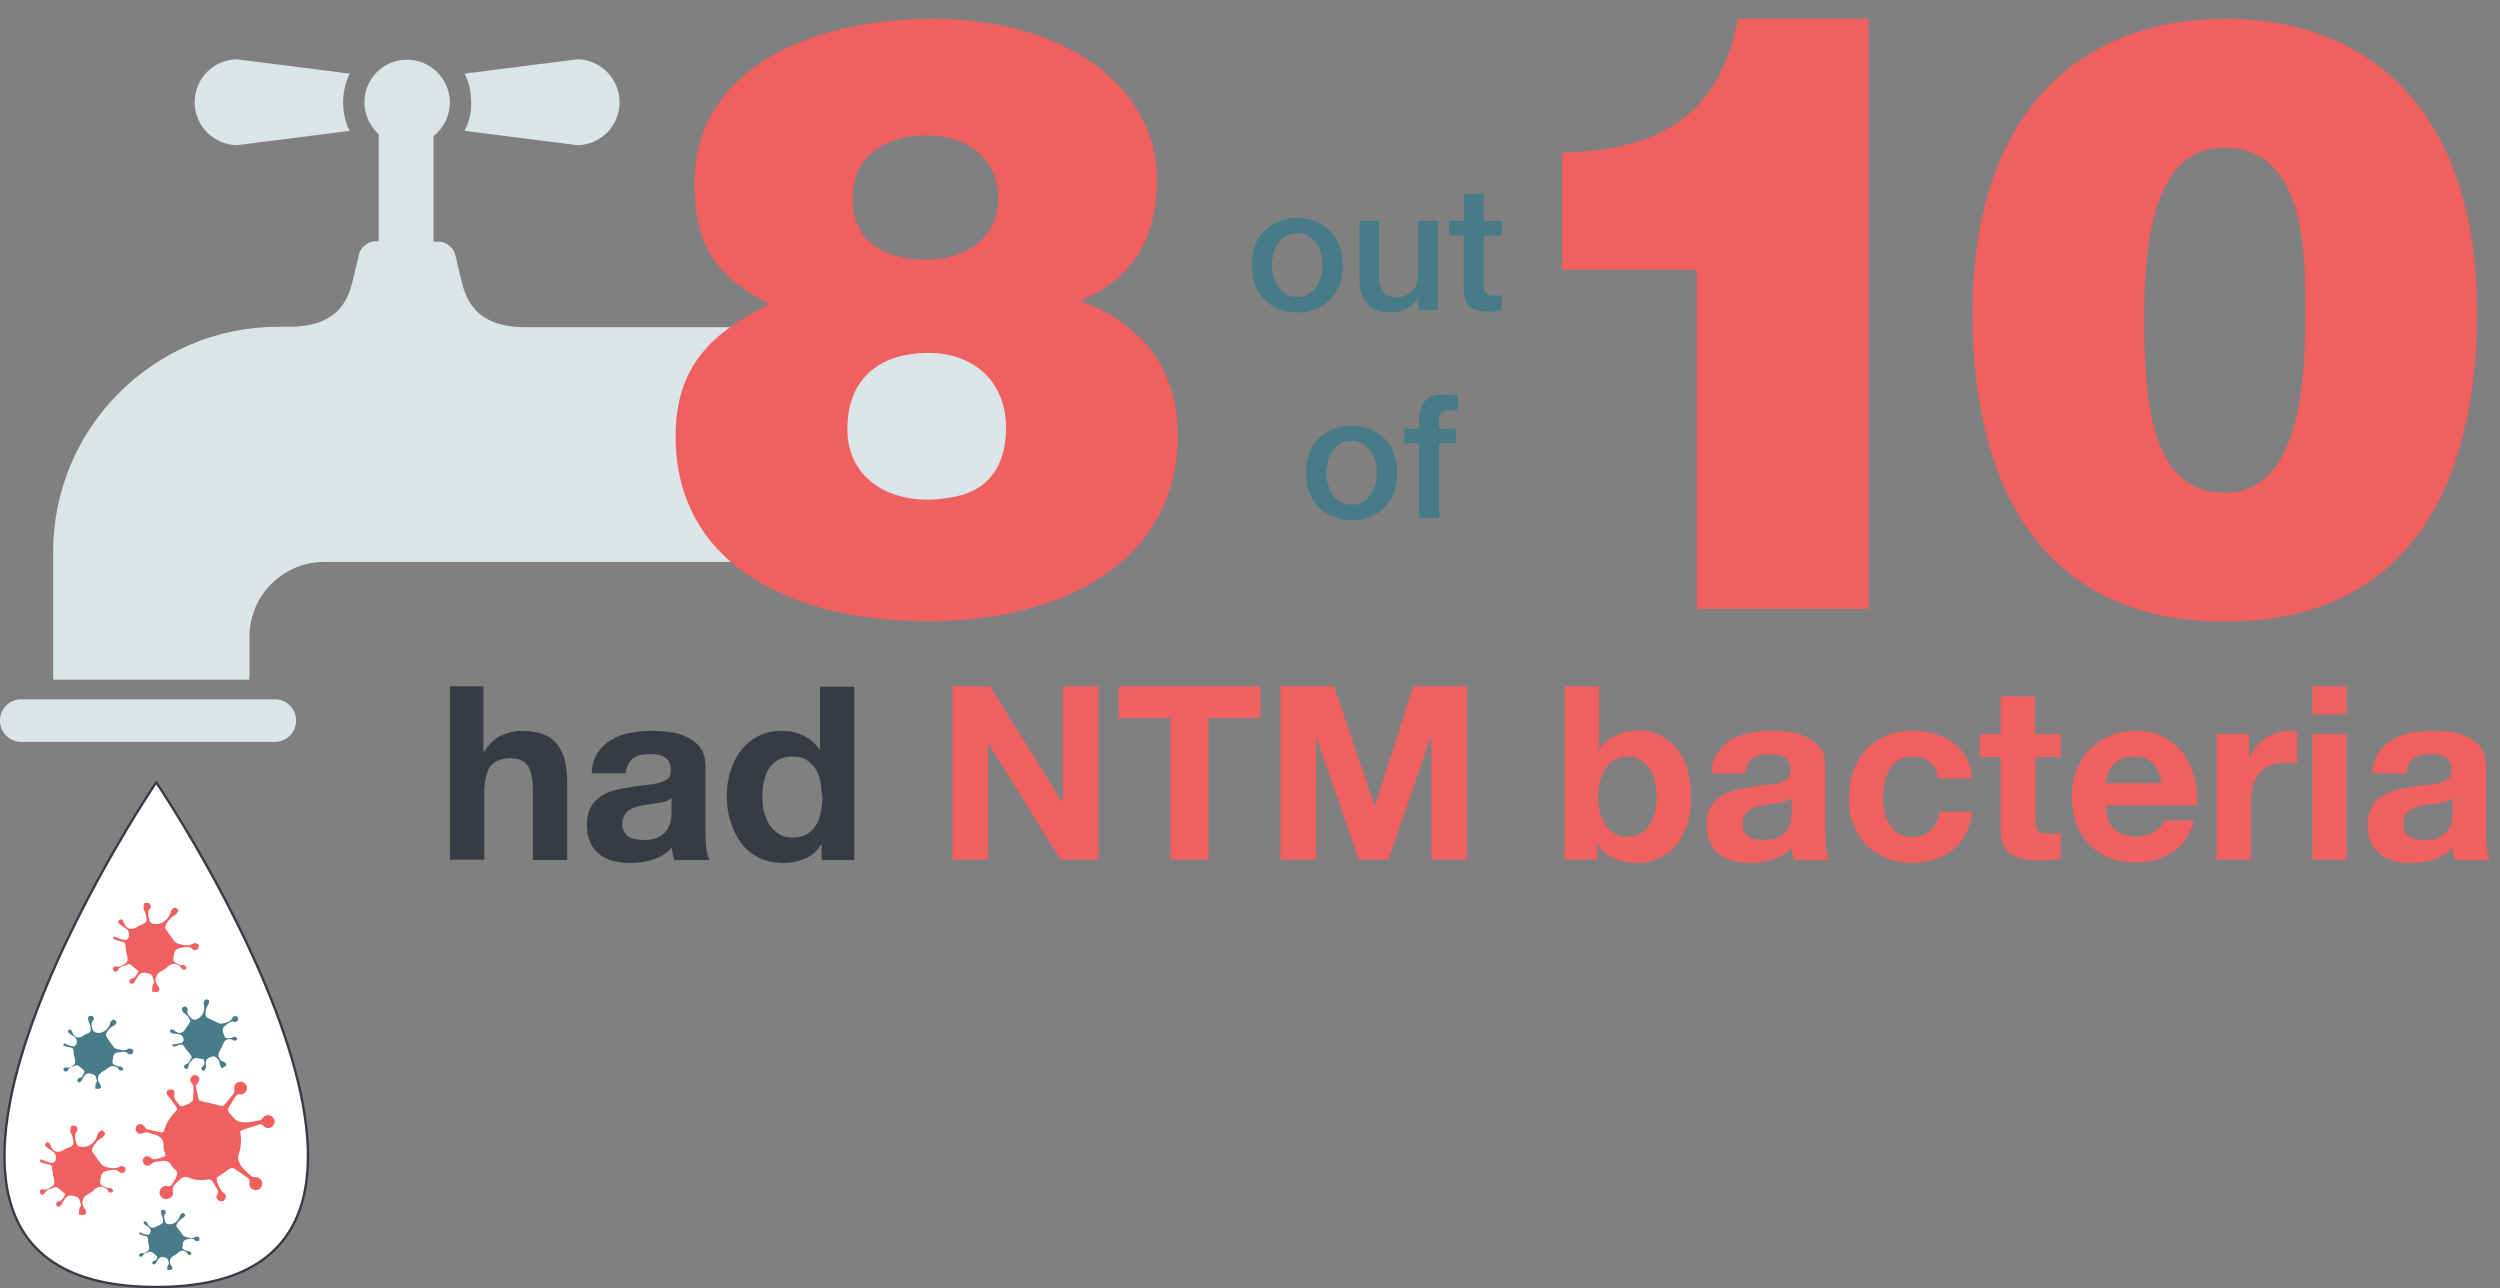 <svg xmlns="http://www.w3.org/2000/svg" viewBox="0 0 611.3 315"><rect x="0" y="0" width="611.3" height="315" fill="#808080" stroke="none"/><g fill="#dbe5e7"><path d="M128.4 80c-12.9 0-14.7-7.8-15.7-11.9l-1.4-5.9c-.4-1.6-2.2-3.1-3.9-3.1H106V33.3c2.4-1.9 4-4.9 4-8.2 0-5.8-4.7-10.5-10.5-10.5S89.1 19.3 89.1 25c0 3.1 1.4 5.9 3.5 7.8V59h-.9c-1.7 0-3.5 1.5-3.9 3.1L86.4 68c-1 4.2-2.8 11.9-15.7 11.9H68c-30.3 0-55 24.7-55 55v31.3h48v-10.5c0-10.1 8.2-18.3 18.3-18.3h179.5V80H128.4z"/><path d="M113.6 32l27.6 3.5c5.7-.1 10.3-4.7 10.3-10.5 0-5.7-4.6-10.4-10.3-10.5L113.6 18c1.1 2.1 1.6 4.5 1.6 7 .1 2.5-.5 4.9-1.6 7zm-55.7 3.5L85.5 32c-1.1-2.1-1.6-4.5-1.6-7s.6-4.9 1.6-7l-27.6-3.5c-5.7.1-10.3 4.7-10.3 10.5 0 5.7 4.6 10.4 10.3 10.5zM67.2 171h-62c-2.9 0-5.2 2.3-5.2 5.2 0 2.9 2.3 5.2 5.2 5.2h62c2.9 0 5.2-2.3 5.2-5.2 0-2.9-2.3-5.2-5.2-5.2z"/></g><path d="M169.8 44.8c0-27.5 27.7-40.2 58.4-40.2 32.3 0 54.7 16.6 54.7 39.4 0 13.7-5.5 24.2-18.8 29.5C279.3 79.3 288 90 288 106.7c0 28.7-25.4 45.2-61.2 45.2-33.3 0-61.6-13.9-61.6-45.2 0-17 8.7-25.4 23-32.3-11.1-6-18.4-12.1-18.4-29.6zm76.2 59.9c0-11.5-7.9-18.4-19-18.4-11.7 0-19.8 6.1-19.8 18.6 0 13.7 12.9 19 24.8 16.8 9.5-1.2 14-7.7 14-17zm-1.9-56.3c0-9.7-7.7-15.3-17.4-15.3-10.3 0-18.4 5.2-18.2 15.7 0 10.5 8.3 14.7 17.8 14.7s17.8-5 17.8-15.1zm212.8 100.5h-42V66H382V37.3c22.2-.4 38.4-8.1 43-32.7h31.9v144.3zM544.1 4.6c36.9 0 61.6 24.4 61.6 71.7 0 40.6-15.5 75.7-61.6 75.7-46 0-61.8-34.7-61.8-75.5.2-52.3 29.3-71.9 61.8-71.9zm19.6 73.9c0-14.9.8-42.4-20-42.4-19 0-19.4 29.3-19.4 42.8 0 24.8 3.8 41.6 19.8 41.6 14.9 0 19.6-18.2 19.6-42z" fill="#f06060"/><path d="M118.2 167.8v16h.2c1.1-1.8 2.4-3.1 4.1-3.9s3.3-1.2 4.9-1.2c2.3 0 4.1.3 5.6.9 1.4.6 2.6 1.5 3.4 2.6.8 1.1 1.4 2.4 1.8 4 .3 1.6.5 3.3.5 5.2v18.9h-8.4V193c0-2.5-.4-4.4-1.2-5.7-.8-1.2-2.2-1.9-4.2-1.9-2.3 0-4 .7-5 2-1 1.4-1.5 3.6-1.5 6.7v16.1H110v-42.4h8.2zm26.5 21.1c.1-2 .6-3.6 1.5-4.9s2-2.4 3.3-3.1c1.3-.8 2.9-1.4 4.5-1.7 1.7-.3 3.4-.5 5.1-.5 1.5 0 3.1.1 4.7.3 1.6.2 3 .6 4.3 1.3 1.3.6 2.4 1.5 3.2 2.6.8 1.1 1.2 2.6 1.2 4.5v16c0 1.4.1 2.7.2 4 .2 1.3.4 2.2.8 2.9h-8.6c-.2-.5-.3-1-.4-1.5-.1-.5-.2-1-.2-1.5-1.3 1.4-2.9 2.4-4.8 2.9-1.8.6-3.7.8-5.6.8-1.5 0-2.8-.2-4.1-.5-1.3-.4-2.4-.9-3.3-1.7-1-.8-1.7-1.7-2.2-2.9-.5-1.1-.8-2.5-.8-4.1 0-1.7.3-3.2.9-4.3.6-1.1 1.4-2 2.4-2.7 1-.7 2.1-1.2 3.3-1.5 1.2-.3 2.5-.6 3.8-.8 1.3-.2 2.5-.4 3.7-.5 1.2-.1 2.3-.3 3.3-.5s1.7-.6 2.3-1 .8-1.1.8-2c0-.9-.1-1.6-.4-2.2-.3-.5-.7-1-1.2-1.2-.5-.3-1.1-.5-1.7-.6-.7-.1-1.4-.1-2.1-.1-1.7 0-3 .4-3.9 1.1s-1.5 1.9-1.7 3.6h-8.3zm19.4 6.3c-.4.3-.8.6-1.3.7-.5.2-1.1.3-1.7.4-.6.1-1.3.2-1.9.3s-1.3.2-2 .3c-.6.1-1.3.3-1.9.5-.6.2-1.1.5-1.6.8-.5.3-.8.8-1.1 1.3-.3.5-.4 1.2-.4 2s.1 1.4.4 1.9c.3.5.7.9 1.1 1.2.5.3 1 .5 1.7.6.6.1 1.3.2 2 .2 1.7 0 2.9-.3 3.9-.8.9-.6 1.6-1.2 2-2 .4-.8.7-1.6.8-2.3.1-.8.1-1.4.1-1.9v-3.2zm36.8 11.1c-1 1.7-2.3 2.9-3.9 3.6-1.6.7-3.4 1.1-5.4 1.1-2.3 0-4.3-.4-6.1-1.3-1.7-.9-3.2-2.1-4.3-3.6-1.1-1.5-2-3.3-2.6-5.3-.6-2-.9-4-.9-6.2 0-2.1.3-4 .9-6 .6-1.9 1.4-3.6 2.6-5.1 1.1-1.5 2.5-2.6 4.2-3.5 1.7-.9 3.7-1.3 5.9-1.3 1.8 0 3.6.4 5.2 1.2s2.9 1.9 3.9 3.4h.1v-15.4h8.4v42.4h-8v-3.9zm-.3-15.2c-.2-1.2-.6-2.2-1.2-3.1-.6-.9-1.3-1.6-2.2-2.2s-2.1-.8-3.4-.8-2.6.3-3.5.8-1.7 1.3-2.3 2.2c-.6.9-1 2-1.2 3.1-.3 1.2-.4 2.4-.4 3.7 0 1.2.1 2.4.4 3.6.3 1.2.7 2.2 1.3 3.2.6.9 1.4 1.7 2.3 2.3.9.6 2 .9 3.4.9s2.5-.3 3.5-.8c.9-.6 1.7-1.3 2.2-2.2.6-.9 1-2 1.2-3.2.2-1.2.4-2.4.4-3.7-.2-1.4-.3-2.6-.5-3.8z" fill="#373b44"/><path d="M242.1 167.8l17.7 28.4h.1v-28.4h8.7v42.4h-9.3l-17.6-28.4h-.1v28.4h-8.7v-42.4h9.2zm31.4 7.8v-7.8h34.7v7.8h-12.7v34.6h-9.3v-34.6h-12.7zm52.7-7.8l9.9 29.2h.1l9.4-29.2h13.1v42.4H350v-30.1h-.1l-10.4 30.1h-7.2l-10.4-29.8h-.1v29.8h-8.7v-42.4h13.1zm64.8 0v15.4h.1c1-1.6 2.4-2.7 4.2-3.5 1.8-.7 3.6-1.1 5.5-1.1 1.5 0 3.1.3 4.6 1 1.5.6 2.9 1.6 4.1 2.9 1.2 1.3 2.2 3 2.9 5s1.1 4.5 1.1 7.3-.4 5.2-1.1 7.3c-.8 2-1.7 3.7-2.9 5-1.2 1.3-2.6 2.3-4.1 2.9s-3 1-4.6 1c-2.3 0-4.3-.4-6.1-1.1-1.8-.7-3.1-1.9-4-3.6h-.1v3.9h-8v-42.4h8.4zm13.7 23.3c-.3-1.2-.7-2.2-1.3-3.1-.6-.9-1.3-1.6-2.2-2.2s-2-.8-3.2-.8c-1.2 0-2.3.3-3.2.8-.9.5-1.7 1.3-2.3 2.2-.6.9-1 2-1.3 3.1-.3 1.2-.4 2.4-.4 3.7 0 1.3.1 2.5.4 3.7.3 1.2.7 2.2 1.3 3.1.6.9 1.3 1.6 2.3 2.2.9.5 2 .8 3.2.8 1.3 0 2.3-.3 3.2-.8.9-.5 1.6-1.3 2.2-2.2.6-.9 1-2 1.3-3.1.3-1.2.4-2.4.4-3.7 0-1.2-.2-2.5-.4-3.7zm13.8-2.2c.1-2 .6-3.6 1.5-4.9s2-2.4 3.3-3.1c1.3-.8 2.9-1.4 4.5-1.7 1.7-.3 3.4-.5 5.1-.5 1.5 0 3.1.1 4.7.3 1.6.2 3 .6 4.3 1.3 1.3.6 2.4 1.5 3.2 2.6.8 1.1 1.2 2.6 1.2 4.5v16c0 1.4.1 2.7.2 4 .2 1.3.4 2.2.8 2.9h-8.6c-.2-.5-.3-1-.4-1.5-.1-.5-.2-1-.2-1.5-1.3 1.4-2.9 2.4-4.8 2.9-1.8.6-3.7.8-5.6.8-1.5 0-2.8-.2-4.1-.5-1.3-.4-2.4-.9-3.3-1.7-1-.8-1.7-1.7-2.2-2.9-.5-1.1-.8-2.5-.8-4.1 0-1.7.3-3.2.9-4.3.6-1.1 1.4-2 2.4-2.7 1-.7 2.1-1.2 3.3-1.5 1.2-.3 2.5-.6 3.8-.8 1.3-.2 2.5-.4 3.7-.5 1.2-.1 2.3-.3 3.3-.5s1.7-.6 2.3-1 .8-1.1.8-2c0-.9-.1-1.6-.4-2.2-.3-.5-.7-1-1.2-1.2-.5-.3-1.1-.5-1.7-.6-.7-.1-1.4-.1-2.1-.1-1.7 0-3 .4-3.9 1.1s-1.5 1.9-1.7 3.6h-8.3zm19.5 6.3c-.4.3-.8.6-1.3.7-.5.2-1.1.3-1.7.4-.6.1-1.3.2-1.9.3s-1.3.2-2 .3c-.6.1-1.3.3-1.9.5-.6.2-1.1.5-1.6.8-.5.3-.8.8-1.1 1.3-.3.5-.4 1.2-.4 2s.1 1.4.4 1.9c.3.5.7.9 1.1 1.2.5.3 1 .5 1.7.6.6.1 1.3.2 2 .2 1.7 0 2.9-.3 3.9-.8.9-.6 1.6-1.2 2-2 .4-.8.7-1.6.8-2.3.1-.8.1-1.4.1-1.9v-3.2zm29.6-10.2c-1.3 0-2.5.3-3.4.9-.9.6-1.7 1.4-2.2 2.4-.6 1-1 2-1.2 3.2-.2 1.2-.4 2.3-.4 3.5 0 1.1.1 2.2.4 3.4.2 1.1.6 2.2 1.2 3.1.5.9 1.3 1.7 2.2 2.3.9.6 2 .9 3.3.9 2 0 3.6-.6 4.7-1.7s1.8-2.6 2-4.5h8.1c-.6 4.1-2.1 7.2-4.8 9.3-2.6 2.1-6 3.2-10 3.2-2.3 0-4.4-.4-6.3-1.2-1.9-.8-3.6-1.9-4.9-3.2-1.3-1.4-2.4-3-3.1-5-.8-1.9-1.1-4-1.1-6.3 0-2.4.3-4.6 1-6.6s1.7-3.8 3.1-5.3c1.3-1.5 3-2.6 4.9-3.5 1.9-.8 4.2-1.2 6.7-1.2 1.8 0 3.6.2 5.3.7 1.7.5 3.2 1.2 4.5 2.2s2.4 2.2 3.2 3.6c.8 1.4 1.3 3.2 1.4 5.1h-8.3c-.6-3.5-2.7-5.3-6.3-5.3zm36.3-5.5v5.6h-6.2v15.2c0 1.4.2 2.4.7 2.9.5.5 1.4.7 2.9.7.5 0 .9 0 1.4-.1.4 0 .9-.1 1.2-.2v6.5c-.7.1-1.5.2-2.4.2-.9 0-1.7.1-2.6.1-1.3 0-2.5-.1-3.7-.3-1.2-.2-2.2-.5-3.1-1-.9-.5-1.6-1.2-2.1-2.2s-.8-2.2-.8-3.7v-18.1h-5.1v-5.6h5.1v-9.2h8.4v9.2h6.3zm13.1 23.3c1.3 1.2 3.1 1.8 5.5 1.8 1.7 0 3.2-.4 4.4-1.3 1.2-.9 2-1.8 2.3-2.7h7.4c-1.2 3.7-3 6.3-5.5 7.9-2.5 1.6-5.4 2.4-8.9 2.4-2.4 0-4.6-.4-6.5-1.2-1.9-.8-3.6-1.9-4.9-3.3-1.3-1.4-2.4-3.1-3.1-5.1-.7-2-1.1-4.2-1.1-6.5s.4-4.4 1.1-6.4c.8-2 1.8-3.7 3.2-5.1 1.4-1.4 3-2.6 5-3.4 1.9-.8 4-1.2 6.4-1.2 2.6 0 4.9.5 6.8 1.5 1.9 1 3.5 2.4 4.8 4.1s2.1 3.6 2.7 5.8c.6 2.2.8 4.5.6 6.8H515c0 2.7.7 4.7 2 5.9zm9.5-16.1c-1-1.1-2.5-1.7-4.6-1.7-1.3 0-2.5.2-3.4.7s-1.6 1-2.1 1.7-.9 1.4-1.1 2.1c-.2.8-.3 1.4-.4 2h13.7c-.4-2.1-1.1-3.7-2.1-4.8zm23.5-7.2v5.7h.1c.4-1 .9-1.8 1.6-2.6.7-.8 1.4-1.5 2.3-2.1.9-.6 1.8-1 2.8-1.3 1-.3 2-.5 3.1-.5.6 0 1.2.1 1.8.3v7.8c-.4-.1-.9-.1-1.4-.2s-1.1-.1-1.6-.1c-1.5 0-2.9.3-3.9.8-1.1.5-1.9 1.2-2.6 2.1s-1.1 1.9-1.4 3.1c-.3 1.2-.4 2.5-.4 3.9v13.8H542v-30.7h8zm15.4-4.8v-6.9h8.4v6.9h-8.4zm8.4 4.8v30.7h-8.4v-30.7h8.4zm6.3 9.4c.1-2 .6-3.6 1.5-4.9s2-2.4 3.3-3.1c1.3-.8 2.9-1.4 4.5-1.7 1.7-.3 3.4-.5 5.1-.5 1.5 0 3.1.1 4.7.3 1.6.2 3 .6 4.3 1.3 1.3.6 2.4 1.5 3.2 2.6.8 1.1 1.2 2.6 1.2 4.5v16c0 1.4.1 2.7.2 4 .2 1.3.4 2.2.8 2.9h-8.6c-.2-.5-.3-1-.4-1.5-.1-.5-.2-1-.2-1.5-1.3 1.4-2.9 2.4-4.8 2.9-1.8.6-3.7.8-5.6.8-1.5 0-2.8-.2-4.1-.5-1.3-.4-2.4-.9-3.3-1.7-1-.8-1.7-1.7-2.2-2.9-.5-1.1-.8-2.5-.8-4.1 0-1.7.3-3.2.9-4.3.6-1.1 1.4-2 2.4-2.7 1-.7 2.1-1.2 3.3-1.5 1.2-.3 2.5-.6 3.8-.8 1.3-.2 2.5-.4 3.7-.5 1.2-.1 2.3-.3 3.3-.5s1.7-.6 2.3-1 .8-1.1.8-2c0-.9-.1-1.6-.4-2.2-.3-.5-.7-1-1.2-1.2-.5-.3-1.1-.5-1.7-.6-.7-.1-1.4-.1-2.1-.1-1.7 0-3 .4-3.9 1.1s-1.5 1.9-1.7 3.6h-8.3zm19.5 6.3c-.4.3-.8.6-1.3.7-.5.2-1.1.3-1.7.4-.6.1-1.3.2-1.9.3s-1.3.2-2 .3c-.6.1-1.3.3-1.9.5-.6.2-1.1.5-1.6.8-.5.3-.8.8-1.1 1.3-.3.5-.4 1.2-.4 2s.1 1.4.4 1.9c.3.5.7.9 1.1 1.2.5.3 1 .5 1.7.6.6.1 1.3.2 2 .2 1.7 0 2.9-.3 3.9-.8.9-.6 1.6-1.2 2-2 .4-.8.7-1.6.8-2.3.1-.8.1-1.4.1-1.9v-3.2z" fill="#f06060"/><path d="M317.2 76.4c-1.8 0-3.3-.3-4.7-.9s-2.5-1.4-3.5-2.4c-.9-1-1.7-2.2-2.2-3.6s-.7-3-.7-4.7c0-1.7.2-3.2.7-4.6.5-1.4 1.2-2.6 2.2-3.6.9-1 2.1-1.8 3.5-2.4s2.9-.9 4.7-.9c1.7 0 3.3.3 4.7.9 1.4.6 2.5 1.4 3.5 2.4.9 1 1.7 2.2 2.2 3.6.5 1.4.7 3 .7 4.6 0 1.7-.2 3.2-.7 4.7-.5 1.4-1.2 2.6-2.2 3.6-.9 1-2.1 1.8-3.5 2.4-1.4.6-2.9.9-4.7.9zm0-3.8c1.1 0 2-.2 2.8-.7.8-.5 1.4-1 1.9-1.8.5-.7.9-1.6 1.1-2.5.2-.9.4-1.9.4-2.8 0-.9-.1-1.9-.4-2.8-.2-.9-.6-1.8-1.1-2.5-.5-.7-1.2-1.3-1.9-1.8-.8-.5-1.7-.7-2.8-.7-1.1 0-2 .2-2.8.7-.8.5-1.4 1-1.9 1.8-.5.7-.9 1.5-1.1 2.5-.2.9-.4 1.9-.4 2.8 0 1 .1 1.9.4 2.8s.6 1.7 1.1 2.5c.5.7 1.2 1.3 1.9 1.8s1.7.7 2.8.7zm34.3 3.2h-4.7v-3h-.1c-.6 1.1-1.5 2-2.6 2.6s-2.4 1-3.6 1c-2.9 0-5-.7-6.2-2.1-1.3-1.4-1.9-3.6-1.9-6.5V54h4.8v13.4c0 1.9.4 3.3 1.1 4.1.7.8 1.8 1.2 3.1 1.2 1 0 1.9-.2 2.5-.5.7-.3 1.2-.7 1.7-1.2.4-.5.7-1.1.9-1.9.2-.7.3-1.5.3-2.4V54h4.8v21.8zm2.9-21.8h3.6v-6.6h4.8V54h4.4v3.6h-4.4v11.7c0 .5 0 .9.1 1.3 0 .4.1.7.3.9.2.3.4.4.7.6s.7.2 1.3.2h1c.3 0 .7-.1 1-.1v3.7c-.5.1-1.1.1-1.6.2s-1 .1-1.6.1c-1.3 0-2.3-.1-3.1-.4s-1.4-.6-1.8-1.1c-.4-.5-.7-1.1-.9-1.8-.2-.7-.2-1.5-.3-2.4V57.6h-3.6V54zm-23.9 73.2c-1.8 0-3.3-.3-4.7-.9s-2.5-1.4-3.5-2.4c-.9-1-1.7-2.2-2.2-3.6s-.7-3-.7-4.7c0-1.7.2-3.2.7-4.6.5-1.4 1.2-2.6 2.2-3.6.9-1 2.1-1.8 3.5-2.4s2.9-.9 4.7-.9c1.7 0 3.3.3 4.7.9 1.4.6 2.5 1.4 3.5 2.4.9 1 1.7 2.2 2.2 3.6.5 1.4.7 3 .7 4.6 0 1.7-.2 3.2-.7 4.7-.5 1.4-1.2 2.6-2.2 3.6-.9 1-2.1 1.8-3.5 2.4-1.4.6-2.9.9-4.7.9zm0-3.8c1.1 0 2-.2 2.8-.7.8-.5 1.4-1 1.9-1.8.5-.7.9-1.6 1.1-2.5.2-.9.4-1.9.4-2.8 0-.9-.1-1.9-.4-2.8-.2-.9-.6-1.8-1.1-2.5-.5-.7-1.2-1.3-1.9-1.8-.8-.5-1.7-.7-2.8-.7-1.1 0-2 .2-2.8.7-.8.5-1.4 1-1.9 1.8-.5.7-.9 1.5-1.1 2.5-.2.9-.4 1.9-.4 2.8 0 1 .1 1.9.4 2.8s.6 1.7 1.1 2.5c.5.7 1.2 1.3 1.9 1.8s1.7.7 2.8.7zm12.9-18.6h3.6V103c0-1.4.2-2.5.5-3.4.3-.9.8-1.5 1.4-2 .6-.5 1.2-.8 1.9-.9.7-.2 1.5-.2 2.3-.2 1.6 0 2.7.1 3.4.3v3.8c-.3-.1-.6-.1-1-.2-.4 0-.8-.1-1.2-.1-.6 0-1.2.2-1.7.5s-.7.9-.7 1.8v2.2h4.1v3.6h-4.1v18.3H347v-18.3h-3.6v-3.6z" fill="#477b88"/><path d="M38.2 191.3s83.5 123.4 0 123.4 0-123.4 0-123.4z" fill="#fff" stroke="#373b44" stroke-width=".588" stroke-linecap="round" stroke-linejoin="round" stroke-miterlimit="10"/><path d="M37.6 283.5c-.2 0-.5-.2-.7-.4-.6-.5-1.3-.5-1.7 0-.4.4-.4 1.2.1 1.6.5.5 1.2.4 1.7-.1.2-.2.6-.4.9-.5.5-.1 1.1-.1 1.6-.2 1-.1 1.8 0 2.4 1 .2.4.5.7.8 1 .8.6.7 1.2.4 1.9-.2.5-.5.9-.8 1.4-.3.6-.6 1-1.5.8-.9-.2-1.7.6-1.8 1.5 0 .9.7 1.7 1.6 1.7.9 0 1.9-.8 1.7-1.6-.4-1.7.8-2.3 1.7-3.2.6-.6 1.4-.8 2.3-.4 1.4.6 2.9.7 4.4.4.7-.1 1.1.1 1.4.7l.9 1.5c.3.5.5.9.1 1.5-.4.5-.1 1.2.5 1.5.6.3 1.3.1 1.5-.5.3-.6.1-1.2-.5-1.5-.7-.4-1.8-2.8-1.6-3.5 0-.2.2-.3.4-.4.9-.6 1.8-1.3 2.7-1.9.3-.2.8-.2 1.1-.1 1.3.8 2.5 1.7 3.7 2.6.1.1.2.5.1.7-.2 1.1.4 1.9 1.4 2 .9.1 1.7-.6 1.7-1.5.1-1-.7-1.7-1.8-1.7-.2 0-.6 0-.7-.1-1.3-1.2-2.8-2.2-3.3-4-.1-.4-.1-.9 0-1.3.6-1.7.8-3.3.5-5.1-.1-.5 0-.9.5-1 1.5-.5 2.9-1 4.4-1.4.2 0 .4.2.6.3.8.8 1.7.9 2.4.1.7-.7.6-1.7-.2-2.3-.8-.6-1.7-.4-2.4.5-.1.2-.3.4-.5.4-1.7.3-3.5.9-5.3.3-.5-.2-.9-.6-1.2-.9-.2-.2-.3-.4-.5-.6-1.1-1.2-1.1-1.2-.3-2.5l.9-1.5c.4-.6.7-1.3 1.7-1.1.8.1 1.5-.8 1.5-1.6-.1-.9-.9-1.6-1.7-1.5-.9.1-1.6.8-1.4 1.7.1.7-.1 1.1-.5 1.6-.6.7-1.2 1.5-1.8 2.2-.4.5-.8.5-1.5.3-1.3-.4-2.7-.7-4.1-1-.5-.1-.8-.2-.9-.7l-.6-3c0-.2.2-.5.4-.7.5-.6.6-1.3.1-1.7-.5-.4-1-.5-1.5 0s-.5 1.1 0 1.7c.2.2.4.6.4.9 0 1 0 2.1-.1 3.1 0 .3-.5.6-.9.9-.2.2-.6.2-.9.4-1.2.5-1.2.5-2-.6-.3-.3-.6-.7-.7-1-.1-.3-.2-.6-.1-.9.2-.6.1-1.1-.5-1.3-.3-.1-.9.1-1.2.3-.4.5-.1.9.3 1.4.8.9 1.4 1.9 2.1 2.9.1.1-.1.5-.2.6-1.4 1.4-2.5 3-3 4.9 0 .2-.4.5-.6.4-1.2-.2-2.4-.5-3.6-.8-.2 0-.3-.3-.5-.5-.4-.7-1.1-.9-1.7-.6-.5.3-.7 1-.4 1.6.4.7 1.1.8 1.8.4.3-.1.6-.2.9-.1.5.1.9.3 1.4.4 1.5.4 2.7 1 2.6 3-.1.7.3 1.4.5 2.3-1 .5-2 .8-2.9.9zm-3.7-46c-.5.7-.7 1.7-1.8 1.8-.2 0-.5.4-.5.7 0 .2.4.6.5.6.3 0 .6-.2.8-.5l.9-1.5c.8-1.2 2-.7 3-.4.5.2.7 1.2.9 1.9.1.2-.3.6-.4.9-.1.5-.1 1-.1 1.5.5 0 1.1.2 1.4 0 .6-.4.4-.9 0-1.5-1-1.2-.6-2.8.8-3.5.7-.3 1.3-.8 1.8-1.3.9-.8 2.4-.7 3.1.4.1.1.1.3.2.4.3.1.6.1.8.1.1 0 .3-.4.3-.5-.1-.2-.3-.5-.6-.6-.3-.1-.7.1-1-.1-.6-.4-1.7-.4-1.6-1.4.2-2.2.5-2.5 2.1-2.8.9-.1 1.9-.5 2.7.5.1.2.9.1 1.2-.1.2-.2.3-1 .1-1.1-.2-.3-1-.5-1.2-.3-1.3.8-2.6.4-3.9 0-.3-.1-.6-.4-.8-.6-.7-.9-1.3-1.9-2-2.8-.1-.2-.2-.3-.2-.5-.1-.8 1.5-2.7 2.3-3 .4-.2.8-.7.9-1.1.1-.2-.6-.8-.8-.8-.4.1-.9.5-1 .9-.4 2-2.3 3.5-4.3 3.1-.4-.1-.9-.5-.9-.8-.2-1-.8-2.1.2-3.1.2-.1 0-.9-.3-1.1-.3-.2-.9-.2-1.2 0-.2.2-.2.8-.2 1.2.1.6.5 1.1.6 1.7.3 1.7.2 1.8-1.3 2.4-.3.1-.6.3-.9.5-1.5.9-2.8.4-3.3-1.3-.1-.3-.4-.6-.7-.6-.2 0-.6.3-.6.5 0 .3.2.6.5.8.5.4 1.2.7 1.7 1.2.7.7.6 2.2-.2 2.5-.6.2-1.5-.3-2.2-.5-.3-.1-.5-.2-.8-.4l-.3.6c.3.1.5.3.8.4.4.1.9.2 1.3.3.7.1 1 .5 1 1.3 0 1 .4 1.9.5 2.9 0 .3-.1.9-.3 1-.8.5-1.5 1.2-2.6.9-.2-.1-.7.3-.7.5s.2.7.4.8c.2.1.7-.1.8-.3.5-1.1 1.6-1.1 2.5-1.5.2-.1.6 0 .8.2l1.8 1.5zM16 292c-.5.7-.7 1.7-1.8 1.8-.2 0-.5.4-.5.7 0 .2.4.6.5.6.3 0 .6-.2.8-.5l.9-1.5c.8-1.2 2-.7 3-.4.5.2.7 1.2.9 1.9.1.2-.3.6-.4.9-.1.5-.1 1-.1 1.5.5 0 1.1.2 1.4 0 .6-.4.4-.9 0-1.5-1-1.2-.6-2.8.8-3.5.7-.3 1.3-.8 1.8-1.3.9-.8 2.4-.7 3.1.4.1.1.1.3.2.4.3.1.6.1.8.1.1 0 .3-.4.3-.5-.1-.2-.3-.5-.6-.6-.3-.1-.7.1-1-.1-.6-.4-1.7-.4-1.6-1.4.2-2.2.5-2.5 2.1-2.8.9-.1 1.9-.5 2.7.5.1.2.9.1 1.2-.1.2-.2.3-1 .1-1.1-.2-.3-1-.5-1.2-.3-1.3.8-2.6.4-3.9 0-.3-.1-.6-.4-.8-.6-.7-.9-1.3-1.9-2-2.8-.1-.2-.2-.3-.2-.5-.1-.8 1.5-2.7 2.3-3 .4-.2.8-.7.9-1.1.1-.2-.6-.8-.8-.8-.4.1-.9.5-1 .9-.4 2-2.3 3.5-4.3 3.1-.4-.1-.9-.5-.9-.8-.2-1-.8-2.1.2-3.1.2-.1 0-.9-.3-1.1-.3-.2-.9-.2-1.2 0-.2.2-.2.8-.2 1.2.1.6.5 1.1.6 1.7.3 1.7.2 1.8-1.3 2.4-.3.1-.6.3-.9.5-1.5.9-2.8.4-3.3-1.3-.1-.3-.4-.6-.7-.6-.2 0-.6.3-.6.5 0 .3.2.6.5.8.5.4 1.2.7 1.7 1.2.7.7.6 2.2-.2 2.5-.6.2-1.5-.3-2.2-.5-.3-.1-.5-.2-.8-.4l-.3.6c.3.1.5.3.8.4.4.1.9.2 1.3.3.7.1 1 .5 1 1.3 0 1 .4 1.9.5 2.9 0 .3-.1.9-.3 1-.8.5-1.5 1.2-2.6.9-.2-.1-.7.3-.7.5s.2.7.4.8c.2.1.7-.1.8-.3.5-1.1 1.6-1.1 2.5-1.5.2-.1.6 0 .8.2.6.4 1.1 1 1.8 1.5z" fill="#f06060"/><path d="M49.4 260.9c-.1.1-.2.5-.1.7.1.1.5.3.6.2.2-.1.3-.4.4-.6.1-.5 0-.9 0-1.4.1-1.2 1.2-1.3 1.9-1.5.4-.1 1 .6 1.4 1 .1.1 0 .5.1.8.1.4.3.7.5 1.1.3-.2.8-.3 1-.6.3-.5-.1-.8-.6-1-1.2-.4-1.5-1.8-.8-2.8.3-.5.6-1.1.8-1.6.3-1 1.5-1.4 2.4-.9.1.1.2.2.3.2.2-.1.5-.1.6-.3.1-.1.1-.4 0-.5-.2-.1-.4-.2-.6-.2-.3 0-.5.3-.7.3-.6 0-1.4.4-1.7-.4-.7-1.7-.6-2 .4-2.8.6-.5 1.2-1.1 2.1-.7.2.1.7-.3.8-.5.1-.2-.1-.8-.3-.9-.3-.1-.9 0-1 .3-.6 1.1-1.7 1.3-2.8 1.5-.2 0-.5 0-.8-.2-.9-.4-1.7-.8-2.5-1.2-.1-.1-.3-.1-.4-.2-.4-.6 0-2.5.5-3 .2-.3.3-.8.2-1.1 0-.1-.8-.3-.9-.2-.2.2-.5.7-.4 1 .5 1.6-.3 3.4-1.9 3.9-.3.1-.8 0-1-.2-.5-.6-1.4-1.1-1-2.3.1-.2-.4-.7-.6-.7-.3 0-.7.2-.8.5-.1.2.1.7.3.9.3.4.8.6 1.1 1 .8 1.1.8 1.2 0 2.3-.2.2-.3.4-.5.7-.7 1.3-1.8 1.4-2.9.4-.2-.2-.5-.2-.7-.2-.1 0-.3.5-.2.6.1.2.4.3.6.4.6.1 1.1.1 1.7.2.8.2 1.3 1.3.8 1.9-.3.4-1.2.4-1.8.5-.2.1-.5 0-.7 0v.6c.2 0 .5 0 .7-.1.4-.1.7-.2 1-.3.6-.2.9 0 1.2.5.4.7 1 1.2 1.5 1.9.2.2.3.6.2.8-.4.6-.6 1.4-1.5 1.6-.2 0-.3.5-.3.7.1.2.4.4.6.4.2 0 .5-.4.5-.5-.1-1 .7-1.4 1.2-2 .1-.1.4-.2.7-.2l1.8.3c.2.6.4 1.4-.4 1.9zm-30.1 2.7c-.2 0-.4.4-.4.6 0 .1.3.5.4.5.2 0 .5-.2.6-.4.3-.4.4-.8.7-1.2.7-1 1.6-.6 2.4-.3.4.1.6 1 .7 1.5.1.2-.3.5-.3.7-.1.4-.1.8-.1 1.2.4 0 .9.1 1.1 0 .5-.3.3-.8 0-1.2-.8-1-.5-2.3.6-2.9.5-.3 1-.6 1.5-1 .8-.7 2-.5 2.5.3.1.1.1.3.2.3.2.1.5.1.7 0 .1 0 .3-.3.2-.4-.1-.2-.3-.4-.5-.5-.2-.1-.6.1-.8-.1-.5-.3-1.4-.3-1.3-1.2.2-1.8.4-2.1 1.7-2.2.8-.1 1.5-.4 2.2.4.1.2.8.1 1-.1.2-.2.3-.8.1-.9-.2-.2-.8-.4-1-.3-1.1.7-2.1.3-3.2 0-.2-.1-.5-.3-.6-.5-.6-.8-1.1-1.5-1.6-2.3-.1-.1-.2-.3-.2-.4-.1-.7 1.2-2.2 1.9-2.4.3-.1.6-.5.7-.9 0-.1-.5-.7-.7-.6-.3.1-.8.4-.8.7-.3 1.6-1.9 2.9-3.5 2.5-.3-.1-.7-.4-.8-.6-.2-.8-.7-1.7.2-2.5.1-.1 0-.8-.2-.9-.2-.2-.8-.1-1 0-.2.2-.2.7-.1 1 .1.5.4.9.5 1.4.2 1.4.1 1.5-1.1 2-.3.1-.5.2-.7.4-1.2.8-2.3.3-2.7-1.1-.1-.2-.3-.5-.5-.5-.1 0-.5.3-.5.4 0 .2.2.5.4.6.4.4 1 .6 1.4 1 .6.6.5 1.8-.2 2.1-.5.2-1.2-.2-1.8-.4-.2-.1-.4-.2-.7-.3-.1.2-.2.4-.3.5.2.1.4.2.7.3.3.1.7.1 1.1.2.6.1.8.4.8 1.1 0 .8.3 1.5.4 2.3 0 .3-.1.7-.2.8-.6.4-1.2 1-2.1.7-.2 0-.5.2-.6.4 0 .2.2.6.4.6.2.1.6-.1.7-.3.4-.9 1.3-.9 2-1.2.2-.1.5 0 .7.2.5.4.9.8 1.4 1.2-.3.9-.5 1.6-1.4 1.7zm18.3 44.7c-.1 0-.3.3-.4.5 0 .1.2.4.4.4s.4-.2.5-.3c.2-.3.4-.7.6-1 .6-.8 1.4-.5 2-.3.3.1.5.8.6 1.3 0 .2-.2.4-.3.6-.1.3-.1.7-.1 1 .3 0 .7.1 1 0 .4-.3.3-.6 0-1-.7-.8-.4-1.9.5-2.4.5-.2.9-.5 1.3-.9.6-.6 1.7-.5 2.1.3.1.1.1.2.2.3.2 0 .4.1.6 0 .1 0 .2-.3.2-.4-.1-.2-.2-.3-.4-.4-.2-.1-.5 0-.7-.1-.4-.3-1.2-.2-1.1-1 .2-1.5.3-1.7 1.4-1.9.6-.1 1.3-.3 1.8.4.1.1.6.1.8 0 .2-.1.2-.7.1-.8-.2-.2-.7-.3-.8-.2-.9.6-1.8.3-2.7 0-.2-.1-.4-.3-.5-.4-.5-.6-.9-1.3-1.4-1.9-.1-.1-.2-.2-.2-.3 0-.6 1.1-1.8 1.6-2 .3-.1.5-.4.6-.7 0-.1-.4-.6-.6-.5-.3.1-.6.4-.7.6-.3 1.4-1.6 2.4-3 2.1-.2 0-.6-.3-.6-.5-.1-.7-.6-1.4.1-2.1.1-.1 0-.6-.2-.8-.2-.1-.6-.1-.8 0-.2.1-.2.5-.1.8.1.4.3.8.4 1.2.2 1.2.1 1.2-.9 1.7l-.6.3c-1 .6-1.9.3-2.3-.9-.1-.2-.3-.4-.5-.4-.1 0-.4.2-.4.3 0 .2.2.4.3.5.4.3.8.5 1.1.8.5.5.4 1.5-.2 1.7-.4.1-1-.2-1.5-.3l-.6-.3c-.1.1-.1.3-.2.4l.6.3c.3.1.6.1.9.2.5.1.7.3.7.9 0 .7.2 1.3.3 2 0 .2-.1.6-.2.7-.5.3-1 .8-1.8.6-.1 0-.4.2-.5.4 0 .2.1.5.3.5.1.1.5-.1.6-.2.3-.8 1.1-.8 1.7-1 .1-.1.4 0 .6.1.4.3.8.6 1.2 1 .1.3 0 1-.8 1.1z" fill="#477b88"/></svg>
